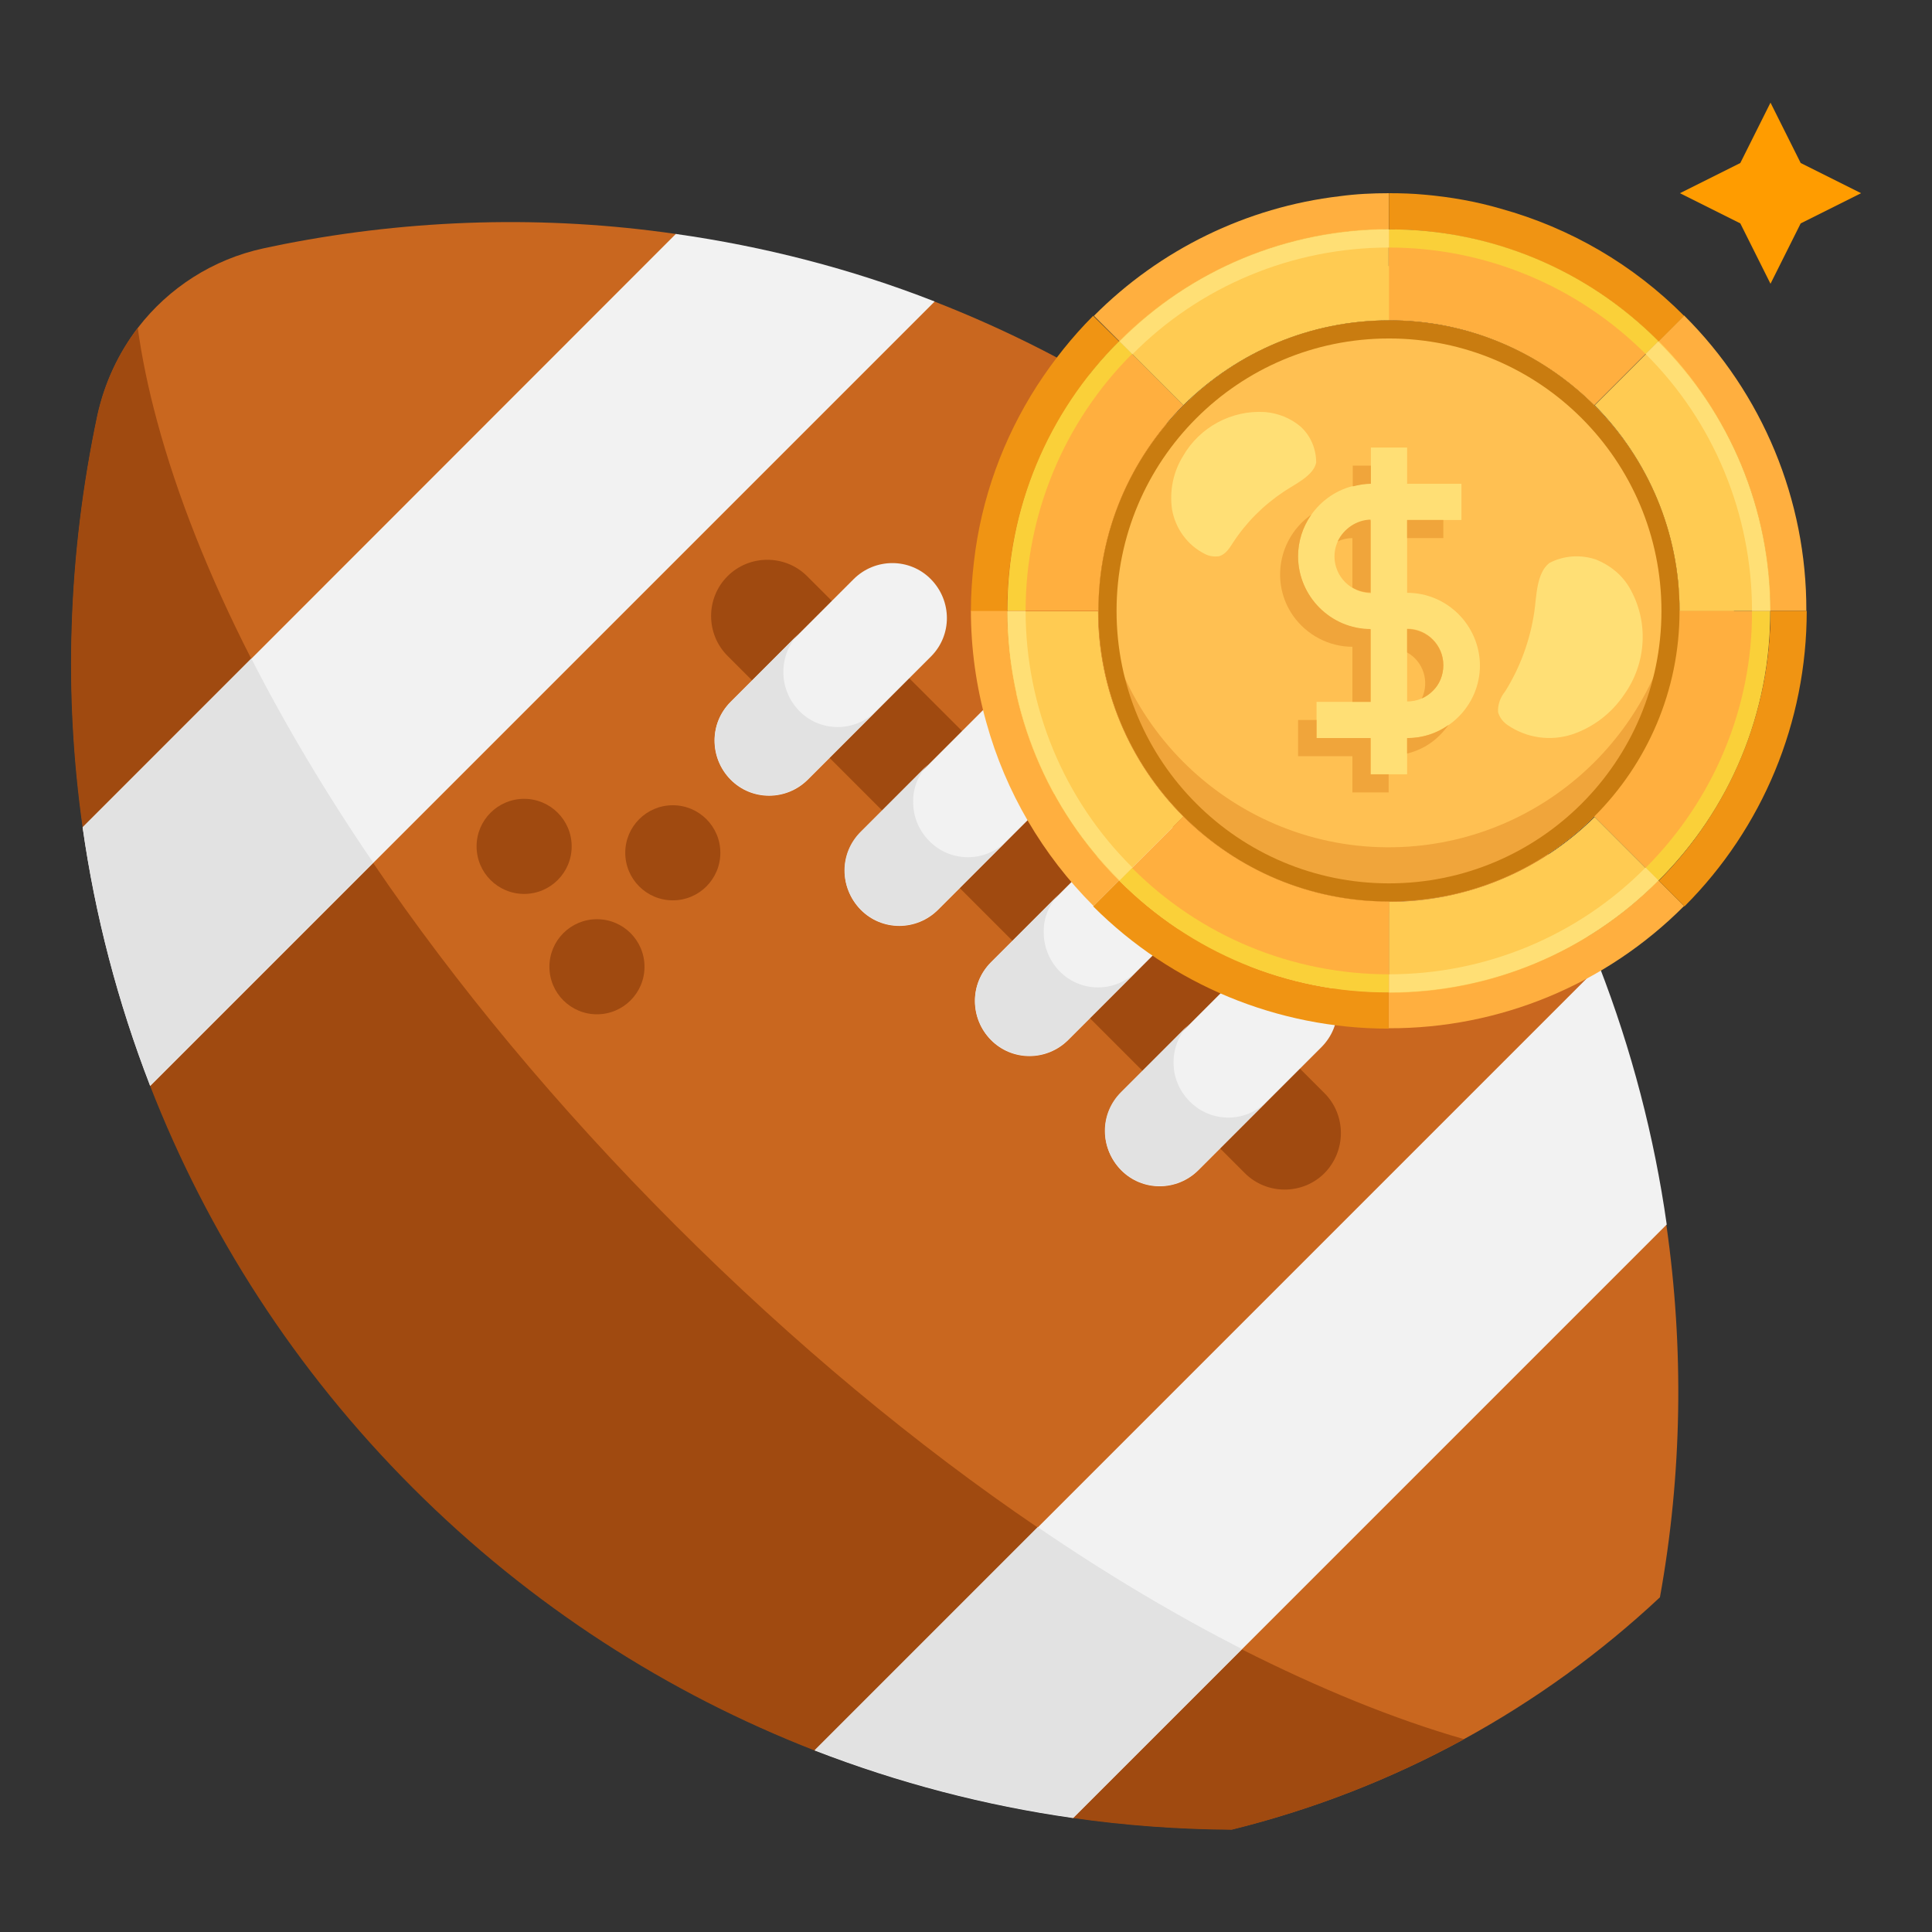 <svg xmlns="http://www.w3.org/2000/svg" xmlns:xlink="http://www.w3.org/1999/xlink" id="Capa_1" x="0px" y="0px" viewBox="0 0 512 512" style="enable-background:new 0 0 512 512;" xml:space="preserve"><rect x="0" y="0" width="512" height="512" fill="#333333" stroke="none"/><style type="text/css">	.st0{fill:#C9671F;}	.st1{fill:#A04A10;}	.st2{fill:#F2F2F2;}	.st3{fill:#E2E2E2;}	.st4{fill:#AF7143;}	.st5{fill:#FF9C00;}	.st6{fill:#FFC052;}	.st7{fill:#F0A53B;}	.st8{fill:#FFAF3F;}	.st9{fill:#F09413;}	.st10{fill:#FFCB52;}	.st11{fill:#C97C10;}	.st12{fill:#FFDF75;}	.st13{fill:#FAD039;}</style><g>	<g>		<path class="st0" d="M439.9,423.3c-31.4,29.4-70.3,50.9-113.4,61.5c-14-0.1-28.1-1.1-42-3.1c-11.2-1.6,2.5-28.6-8.5-31.4   c-11.9-3-48.5,18-60,13.5c-38.8-15.1-75.2-38.3-106.5-69.6c-31.3-31.3-54.5-67.7-69.6-106.5c-4.3-11.1,10.9-41.2,7.9-52.7   c-3-11.4-24.1-4.2-25.8-15.8c-2.5-17.7-3.5-35.6-2.9-53.4c0.6-18.8,2.9-37.5,6.8-55.9c1.9-8.6,5.6-16.4,10.7-23.1   c8.1-10.5,19.8-18.1,33.3-21c1.8-0.4,3.5-0.7,5.3-1.1C109.4,58,144.6,57,179.1,62c11.7,1.7-0.2,36.2,11.2,39.2   c11.4,3,46.2-25.6,57.3-21.3c38.8,15.1,75.2,38.3,106.5,69.6c31.3,31.3,54.5,67.7,69.6,106.5c4.3,11.1-21,51.3-18,62.8   c3,11.5,34.2-5.9,35.9,5.8C446.3,357.3,445.8,390.7,439.9,423.3L439.9,423.3z"></path>		<path class="st1" d="M388,460.9c-19.2,10.5-39.8,18.6-61.6,24h0c-14-0.1-28.1-1.1-42-3.1c-11.2-1.6,2.5-28.6-8.5-31.4   c-11.9-3-48.5,18-60,13.5c-38.8-15.1-75.2-38.3-106.5-69.6c-31.3-31.3-54.5-67.7-69.6-106.5c-4.3-11.1,10.9-41.2,7.9-52.7   c-3-11.4-24.1-4.2-25.8-15.8c-2.5-17.7-3.5-35.6-2.9-53.4c0,0,0,0,0,0c0.6-18.8,2.9-37.5,6.8-55.9c1.9-8.6,5.6-16.4,10.7-23.1   c1.1,7.9,2.8,16.1,5.1,24.6c5.3,19.7,13.7,41,25,63.1c9,17.6,19.8,35.8,32.3,54.1c21.8,32.1,48.8,64.7,80.1,96   c31.3,31.3,63.9,58.3,96,80.1c18.4,12.5,36.5,23.3,54.1,32.3C349.7,447.5,369.5,455.6,388,460.9L388,460.9z"></path>		<g>			<path class="st2" d="M247.7,79.9L39.8,287.8c-8.6-22.2-14.6-45.2-17.9-68.5L179.1,62C202.4,65.3,225.5,71.2,247.7,79.9z"></path>			<path class="st2" d="M423.8,256c8.6,22.2,14.6,45.2,17.9,68.5L284.4,481.8c-23.3-3.3-46.3-9.3-68.5-17.9L423.8,256z"></path>		</g>		<path class="st3" d="M275,404.7c18.3,12.5,36.5,23.3,54.1,32.3l-44.7,44.7c-23.3-3.3-46.3-9.3-68.5-17.9L275,404.7z"></path>		<path class="st3" d="M98.9,228.6l-59.1,59.1c-8.6-22.2-14.6-45.2-17.9-68.5l44.7-44.7C75.6,192.1,86.4,210.3,98.9,228.6z"></path>		<g>			<path class="st1" d="M351,310.9c-5.8,5.8-15.3,5.8-21.1,0L192.8,173.8c-5.8-5.8-5.8-15.3,0-21.1s15.3-5.8,21.1,0L351,289.7    C356.8,295.5,356.8,305,351,310.9z"></path>			<g>				<path class="st2" d="M246.7,174l-32.6,32.6c-5.7,5.7-14.9,5.7-20.5,0s-5.7-14.9,0-20.5l32.6-32.6c5.7-5.7,14.9-5.7,20.5,0     S252.4,168.3,246.7,174z"></path>				<path class="st2" d="M281.2,208.5l-32.6,32.6c-5.7,5.7-14.9,5.7-20.5,0s-5.7-14.9,0-20.5l32.6-32.6c5.7-5.7,14.9-5.7,20.5,0     S286.9,202.8,281.2,208.5z"></path>				<path class="st2" d="M315.7,243l-32.6,32.6c-5.7,5.7-14.9,5.7-20.5,0s-5.7-14.9,0-20.5l32.6-32.6c5.7-5.7,14.9-5.7,20.5,0     C321.4,228.1,321.4,237.3,315.7,243z"></path>				<path class="st2" d="M350.2,277.5l-32.6,32.6c-5.7,5.7-14.9,5.7-20.5,0s-5.7-14.9,0-20.5l32.6-32.6c5.7-5.7,14.9-5.7,20.5,0     S355.9,271.8,350.2,277.5z"></path>			</g>			<g>				<path class="st3" d="M232.2,188.4l-18.1,18.1c-5.7,5.7-14.9,5.7-20.5,0c-2.8-2.8-4.2-6.6-4.2-10.3s1.4-7.4,4.3-10.3l18.1-18.1     c-2.8,2.8-4.2,6.5-4.2,10.3c0,3.7,1.4,7.4,4.2,10.3C217.4,194.1,226.6,194.1,232.2,188.4z"></path>				<path class="st3" d="M266.7,222.9l-18.1,18.1c-5.7,5.7-14.9,5.7-20.5,0c-2.8-2.8-4.3-6.6-4.3-10.3c0-3.7,1.4-7.4,4.3-10.3     l18.1-18.1c-2.8,2.8-4.3,6.5-4.2,10.3c0,3.7,1.4,7.4,4.3,10.3C251.9,228.6,261.1,228.6,266.7,222.9L266.7,222.9z"></path>				<path class="st3" d="M301.2,257.4l-18.1,18.1c-5.7,5.7-14.9,5.7-20.5,0c-2.8-2.8-4.2-6.5-4.2-10.3c0-3.7,1.4-7.4,4.3-10.3     l18.1-18.1c-2.8,2.8-4.3,6.5-4.2,10.3c0,3.7,1.4,7.4,4.2,10.3C286.4,263.1,295.6,263.1,301.2,257.4z"></path>				<path class="st3" d="M335.7,291.9l-18.1,18.1c-5.7,5.7-14.9,5.7-20.5,0c-2.8-2.8-4.3-6.6-4.3-10.3s1.4-7.4,4.3-10.3l18.1-18.1     c-2.8,2.8-4.2,6.5-4.2,10.3c0,3.7,1.4,7.4,4.3,10.3C320.9,297.6,330.1,297.6,335.7,291.9L335.7,291.9z"></path>			</g>		</g>		<g>			<circle class="st1" cx="138.9" cy="224.3" r="12.6"></circle>			<circle class="st1" cx="178.3" cy="226" r="12.6"></circle>			<circle class="st4" cx="378.2" cy="249.5" r="12.6"></circle>			<circle class="st1" cx="158.2" cy="256.2" r="12.6"></circle>		</g>	</g>	<g>		<path class="st5" d="M493.2,51.2l-16,8l-8,16l-8-16l-16-8l16-8l8-16l8,16L493.2,51.2z"></path>		<circle class="st6" cx="368.1" cy="161.9" r="77"></circle>		<path class="st7" d="M445.1,161.9c0,42.5-34.5,77-77,77s-77-34.5-77-77c0-2.4,0.1-4.8,0.3-7.2c4,42.3,41.5,73.5,83.9,69.5   c36.8-3.5,66-32.6,69.5-69.5C445,157.1,445.1,159.5,445.1,161.9z"></path>		<path class="st8" d="M446.3,83.6c20.8,20.7,32.5,48.9,32.4,78.3h-9.6c0-26.8-10.6-52.5-29.7-71.4L446.3,83.6z"></path>		<path class="st8" d="M368.1,263c26.8,0,52.5-10.6,71.4-29.7l6.8,6.8c-20.7,20.8-48.9,32.5-78.3,32.4V263z"></path>		<path class="st8" d="M296.6,233.3l-6.8,6.8c-13.5-13.5-23.3-30.2-28.4-48.6c-2.7-9.6-4.1-19.6-4.1-29.7h9.6   C267,188.7,277.6,214.4,296.6,233.3L296.6,233.3z"></path>		<path class="st8" d="M368.1,51.2v9.6c-26.8,0-52.5,10.6-71.4,29.7l-6.8-6.8C307.4,66.1,330.4,54.9,355,52   C359.4,51.4,363.7,51.2,368.1,51.2z"></path>		<path class="st9" d="M296.6,233.3c18.9,19,44.6,29.7,71.4,29.7v9.6c-29.4,0-57.5-11.6-78.3-32.4L296.6,233.3z"></path>		<path class="st9" d="M296.6,90.5c-19,18.9-29.7,44.6-29.7,71.4h-9.6c0-4.4,0.3-8.7,0.8-13c1.9-16.7,7.7-32.7,16.8-46.8   c4.3-6.6,9.2-12.8,14.8-18.4L296.6,90.5z"></path>		<path class="st9" d="M397.7,55.3c18.4,5.1,35.1,14.8,48.6,28.4l-6.8,6.8c-18.9-19-44.6-29.7-71.4-29.7v-9.6c3.2,0,6.4,0.1,9.5,0.4   C384.4,52.2,391.2,53.4,397.7,55.3L397.7,55.3z"></path>		<path class="st9" d="M469.2,161.9h9.6c0,29.4-11.6,57.5-32.4,78.3l-6.8-6.8C458.5,214.4,469.2,188.7,469.2,161.9L469.2,161.9z"></path>		<path class="st8" d="M459.5,161.9h9.6c0,26.8-10.6,52.5-29.7,71.4l-6.8-6.8l-9.4-9.4l-0.8-0.8c14.4-14.5,22.6-34.1,22.5-54.5   H459.5z"></path>		<path class="st8" d="M312.8,217.2l0.8-0.8c14.5,14.4,34.1,22.6,54.5,22.5V263c-26.8,0-52.5-10.6-71.4-29.7l6.8-6.8L312.8,217.2z"></path>		<path class="st8" d="M312.8,106.6l0.8,0.8c-14.4,14.5-22.6,34.1-22.5,54.5H267c0-26.8,10.6-52.5,29.7-71.4l6.8,6.8L312.8,106.6z"></path>		<path class="st8" d="M423.3,106.6l-0.8,0.8c-14.5-14.4-34.1-22.6-54.5-22.5V60.8c26.8,0,52.5,10.6,71.4,29.7l-6.8,6.8L423.3,106.6   z"></path>		<path class="st10" d="M313.6,216.4l-0.8,0.8l-9.4,9.4l-6.8,6.8c-19-18.9-29.7-44.6-29.7-71.4h24.1   C291,182.3,299.1,201.9,313.6,216.4z"></path>		<path class="st10" d="M368.1,70.5v14.4c-20.4,0-40,8.1-54.5,22.5l-0.8-0.8l-9.4-9.4l-6.8-6.8c18.9-19,44.6-29.7,71.4-29.7V70.5z"></path>		<path class="st10" d="M469.2,161.9h-24.1c0-20.4-8.1-40-22.5-54.5l0.8-0.8l9.4-9.4l6.8-6.8C458.5,109.4,469.2,135.1,469.2,161.9z"></path>		<path class="st10" d="M432.7,226.6l6.8,6.8c-18.9,19-44.6,29.7-71.4,29.7v-24.1c20.4,0,40-8.1,54.5-22.5l0.8,0.8L432.7,226.6z"></path>		<path class="st11" d="M368.1,84.9c-42.5,0-77,34.5-77,77s34.5,77,77,77s77-34.5,77-77S410.6,84.9,368.1,84.9z M368.1,234.1   c-39.9,0-72.2-32.3-72.2-72.2s32.3-72.2,72.2-72.2s72.2,32.3,72.2,72.2S408,234.1,368.1,234.1z"></path>		<path class="st12" d="M372.9,157.1v-19.3h14.4v-9.6h-14.4v-9.6h-9.6v9.6c-10.6,0-19.3,8.6-19.3,19.3c0,10.6,8.6,19.3,19.3,19.3   V186h-14.4v9.6h14.4v9.6h9.6v-9.6c10.6,0,19.3-8.6,19.3-19.3C392.1,165.7,383.5,157.1,372.9,157.1z M356.5,154.3   c-3.8-3.8-3.8-9.9,0-13.6c1.8-1.8,4.2-2.8,6.8-2.8v19.3C360.7,157.1,358.3,156.1,356.5,154.3z M379.7,183.1   c-1.8,1.8-4.2,2.8-6.8,2.8v-19.3c5.3,0,9.6,4.3,9.6,9.6C382.5,178.9,381.5,181.3,379.7,183.1L379.7,183.1z"></path>		<path class="st12" d="M406.6,162.2c-1.1,7.4-3.7,14.6-7.7,21c-1.3,1.6-2,3.5-1.9,5.5c0.4,1.5,1.4,2.7,2.6,3.5   c5,3.4,11.3,4.3,17.1,2.4c5.6-1.9,10.4-5.6,13.7-10.5c6-8.4,6.6-19.5,1.4-28.4c-2-3.4-5.1-5.9-8.8-7.4c-4.1-1.4-8.6-1.1-12.4,0.9   C407.1,151.9,407.2,158.3,406.6,162.2L406.6,162.2z"></path>		<path class="st12" d="M340.2,130.3c-5.4,3.6-10,8.2-13.5,13.6c-0.9,1.4-1.9,3-3.6,3.5c-1.3,0.2-2.7,0-3.8-0.6   c-4.6-2.3-7.8-6.7-8.7-11.8c-0.7-4.9,0.3-9.9,2.9-14.1c4.4-7.7,12.9-12.3,21.8-11.7c3.4,0.3,6.7,1.6,9.3,3.8   c2.7,2.4,4.2,5.9,4.2,9.6C348.1,126.1,343,128.4,340.2,130.3z"></path>		<path class="st13" d="M436.1,230l3.4,3.4c19-18.9,29.7-44.6,29.6-71.4h-4.8C464.4,187.4,454.2,211.9,436.1,230z"></path>		<path class="st13" d="M300,230l-3.4,3.4c18.9,19,44.6,29.7,71.4,29.6v-4.8C342.5,258.2,318,248.1,300,230z"></path>		<path class="st13" d="M300,93.8l-3.4-3.4c-19,18.9-29.7,44.6-29.6,71.4h4.8C271.8,136.4,281.9,111.9,300,93.8z"></path>		<path class="st13" d="M436.1,93.8l3.4-3.4c-18.9-19-44.6-29.7-71.4-29.6v4.8C393.6,65.6,418.1,75.8,436.1,93.8z"></path>		<path class="st12" d="M271.8,161.9H267c0,26.8,10.6,52.5,29.7,71.4l3.4-3.4C281.9,211.9,271.8,187.4,271.8,161.9z"></path>		<path class="st12" d="M368.1,65.6v-4.8c-26.8,0-52.5,10.6-71.4,29.7l3.4,3.4C318,75.8,342.5,65.6,368.1,65.6z"></path>		<path class="st12" d="M436.1,93.8c18.1,18,28.2,42.5,28.2,68.1h4.8c0-26.8-10.6-52.5-29.7-71.4L436.1,93.8z"></path>		<path class="st12" d="M368.1,258.2v4.8c26.8,0,52.5-10.6,71.4-29.7l-3.4-3.4C418.1,248.1,393.6,258.2,368.1,258.2z"></path>		<g>			<path class="st7" d="M372.9,199.7c3.3-0.8,6.4-2.5,8.8-5c0.8-0.8,1.5-1.7,2.2-2.6c-3.2,2.3-7,3.5-11,3.5V199.7z"></path>			<path class="st7" d="M363.3,195.6h-14.4v-4.8H344v9.6h14.4v9.6h9.6v-4.8h-4.8V195.6z"></path>			<path class="st7" d="M363.3,166.7c-10.6,0-19.2-8.6-19.3-19.2c0-4,1.2-7.8,3.5-11.1c-8.7,6.1-10.9,18.1-4.8,26.8    c3.6,5.1,9.5,8.2,15.7,8.2V186h4.8V166.7z"></path>			<path class="st7" d="M372.9,137.8h9.6v4.8h-9.6V137.8z"></path>			<path class="st7" d="M363.3,123.4h-4.8v5.5c1.6-0.4,3.2-0.7,4.8-0.7V123.4z"></path>			<path class="st7" d="M382.5,176.3c0-5.3-4.3-9.6-9.6-9.6v6.2c4.3,2.4,6,7.7,3.9,12.2c1.1-0.5,2-1.1,2.9-2    C381.5,181.4,382.5,178.9,382.5,176.3L382.5,176.3z"></path>			<path class="st7" d="M354.5,143.5c1.2-0.6,2.6-0.9,3.9-0.9v13.1c1.5,0.9,3.1,1.3,4.8,1.3v-19.3    C359.5,137.8,356.1,140.1,354.5,143.5z"></path>		</g>	</g></g></svg>